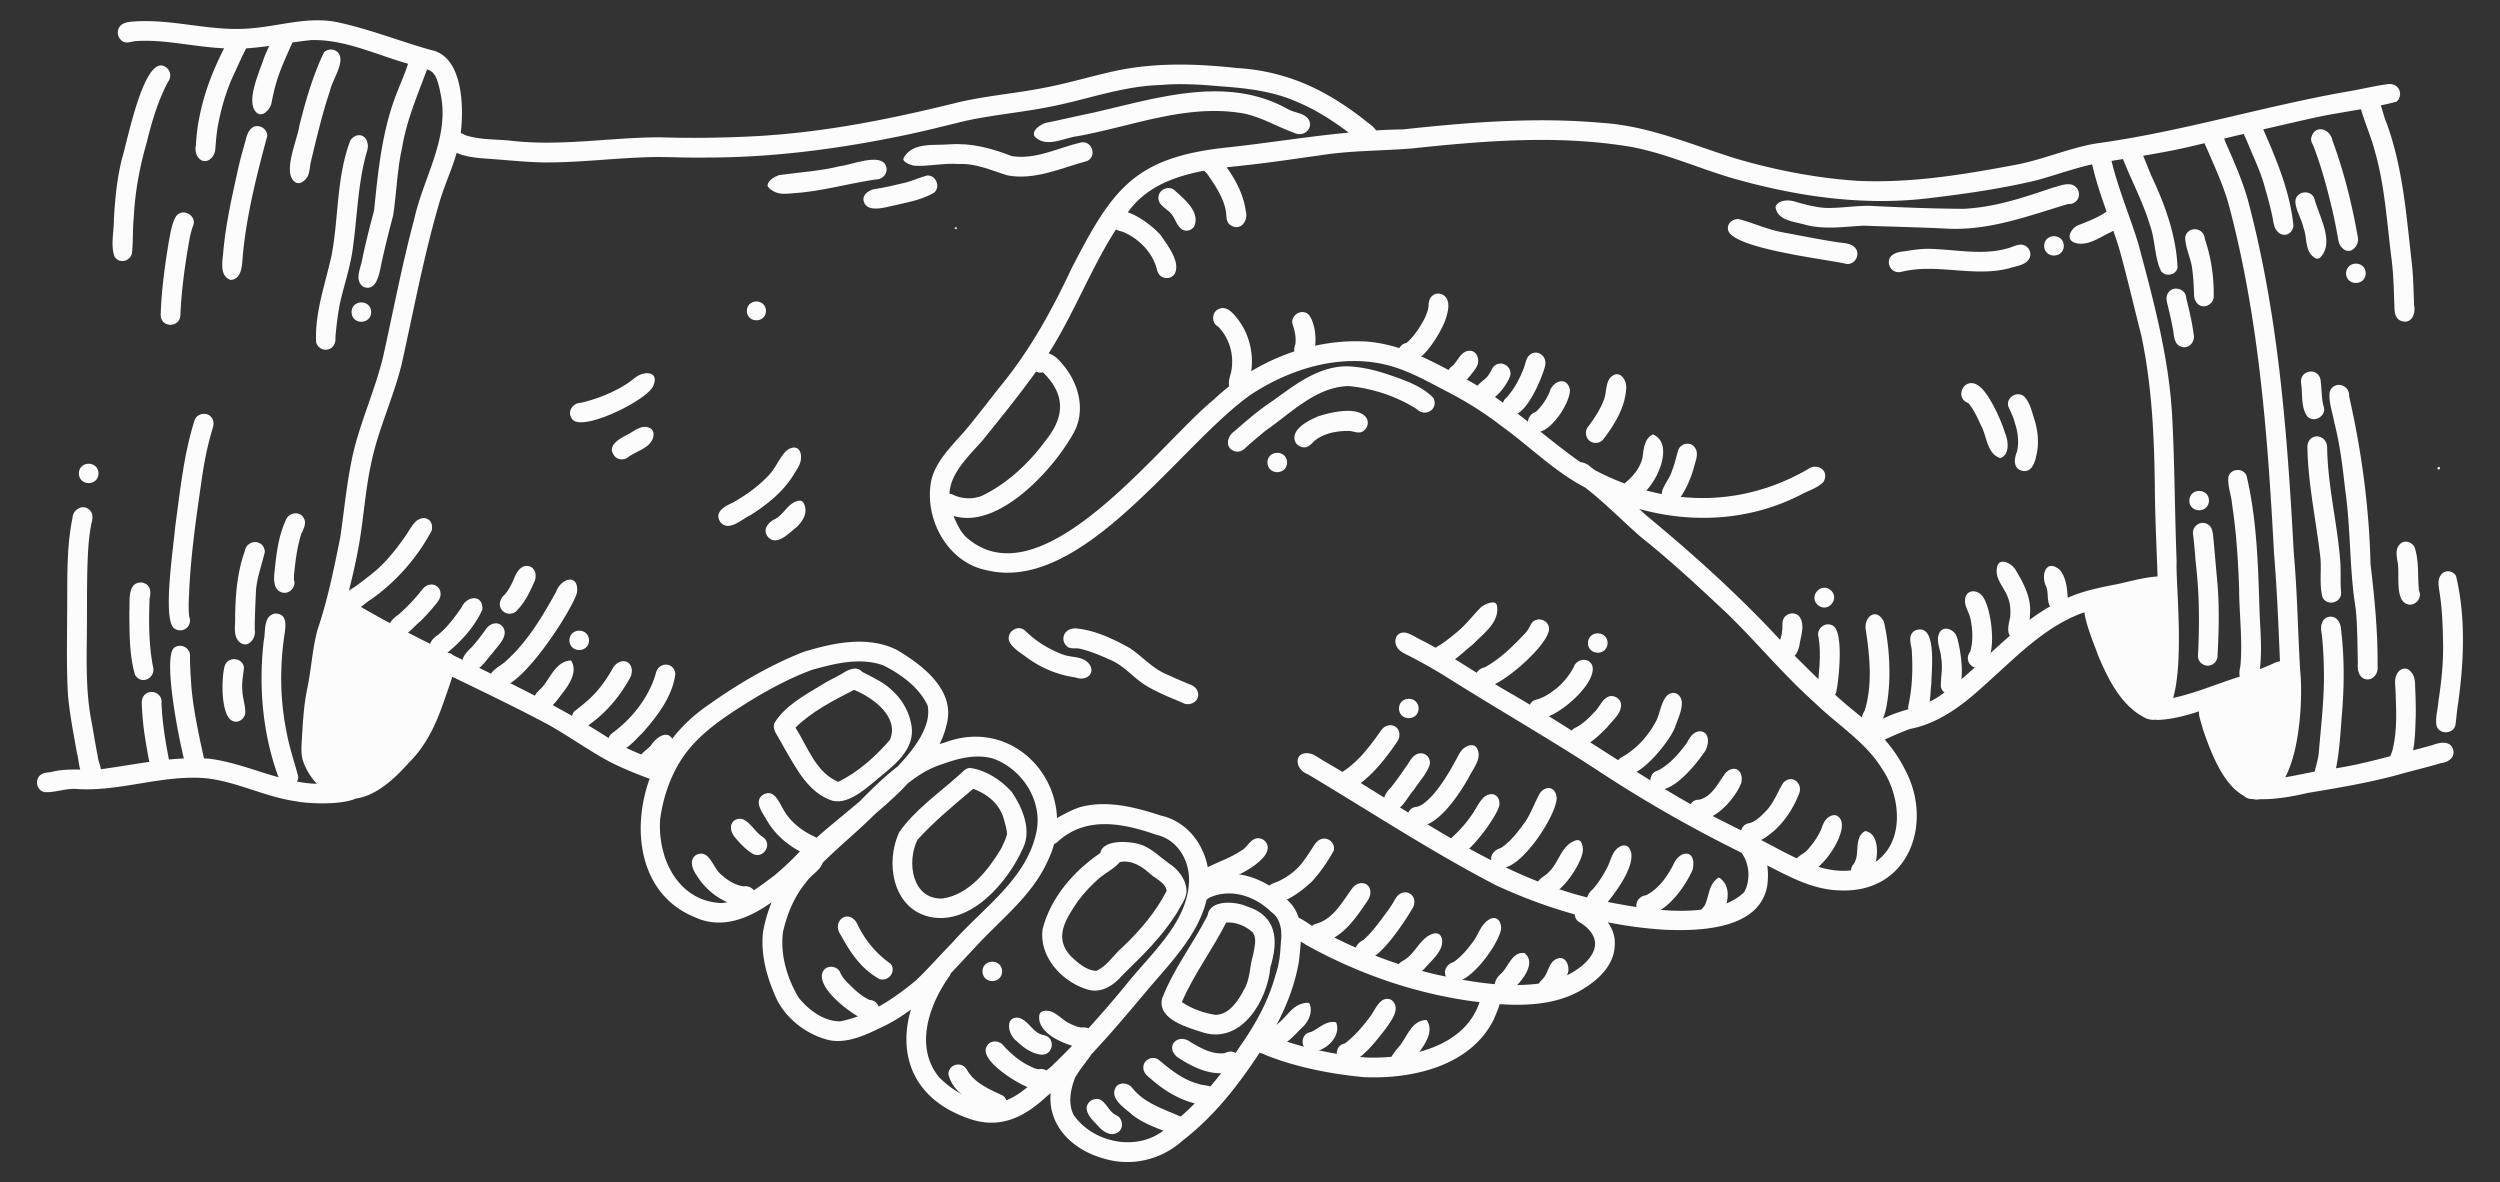 <svg xmlns="http://www.w3.org/2000/svg" width="1080" height="510.778" data-name="Layer 1"><rect width="100%" height="100%" fill="#333333" stroke="none"/><path fill="#fcfcfc" d="M437.014 342.044c4.612 6.644 8.757 16.394 4.975 24.224-6.451 14.676-22.724 33.852-40.545 29.764-15.862-3.693-19.152-23.627-12.918-36.618 6.637-9.507 16.934-16.644 25.546-24.385 1.581-1.161 2.726-3.088 4.83-3.306 6.903.879 13.507 5.169 18.111 10.322zM435.07 360.3c-.169-2.137-.79-4.242-1.371-6.298-1.71-6.532-7.072-11.015-13.257-13.233-8.362 7.032-16.781 13.966-24.087 21.99-4.733 9.451-2.451 25.812 10.717 25.409 11.547-1.605 19.789-12.225 25.449-21.611.943-2.032 2.04-4.072 2.548-6.257zm38.524 59.107c4.641-1.987 7.545-7.025 11.388-10.257 7.459-7.089 14.317-15.119 19.031-24.318-.653-3.558-4.375-4.967-6.864-7.091-3.671-3.347-8.128-6.367-13.348-5.332-2.39 2.771-5.796 4.45-8.633 6.717-3.684 3.21-6.677 6.381-9.514 10.16-5.295 7.829-10.68 15.871-2.872 24.008 2.823 2.561 6.505 5.993 10.812 6.112zm-4.78 7.741c-10.49-3.521-20.006-14.143-18.426-25.74 3.438-13.581 13.509-25.181 24.964-32.904 1.099-6.525 15.033-5.199 19.404-2.835 3.722 1.787 6.899 4.972 10.169 7.267 4.146 2.667 7.614 7.034 7.66 12.175-.251 3.622-2.842 6.557-4.443 9.692-6.227 9.907-14.658 18.078-22.966 26.215-4.154 4.817-9.829 8.672-16.361 6.129zm56.291 11.285c5.982-.078 9.96-6.338 12.297-10.905 2.774-4.548 2.356-10.084 3.957-15.037.478-3.119 1.833-6.952-.229-9.735-2.963-2.727-7.381-4.584-11.44-4.205-5.893 11.714-13.935 22.25-19.131 34.35 4.263 2.909 9.456 4.744 14.546 5.532zm-5.089 7.698c-6.541-2.146-19.986-5.553-18.038-14.628 4.871-12.824 13.575-23.967 19.719-36.068.921-6.926 11.949-6.043 16.695-3.972 13.28 4.117 14.013 14.646 10.401 26.353-1.167 14.116-12.29 33.106-28.776 28.315zM393.348 311.482c2.838 10.096-4.467 16.966-11.58 22.828-5.709 4.443-14.458 13.612-22.184 11.588-10.144-3.282-15.208-13.281-20.289-21.877-.952-1.701-1.863-3.443-2.847-5.137-1.145-1.895-2.718-4.064-1.992-6.362 4.371-7.451 13.273-12.289 20.143-16.442 3.451-2.25 7.322-3.814 10.749-6.015 1.266-.734 2.693-1.194 4.161-1.274 1.185.056 2.29.637 3.04 1.524 2.024.96 4 2 5.943 3.105 7.096 3.572 13.047 10.225 14.854 18.063zm-8.927 8.193c4.282-9.999-7.386-18.337-15.474-21.659-8.886 4.588-18.176 9.257-25.304 16.321 5.419 8.531 8.717 19.224 18.442 23.433 8.548-4.129 16.136-10.975 22.337-18.095z"/><path fill="#fcfcfc" d="M1059.757 323.811c.968 3.314-2.113 5.556-5.08 5.814-5.604 1.669-11.297 3.024-16.934 4.572-13.402 3.814-27.111 6.056-40.827 8.362-6.741 1.54-13.579 2.822-20.498 2.685a12.55 12.55 0 0 1-1.581.178 13.464 13.464 0 0 1-1.637-.226c-1.693.065-2.992-.524-3.863-1.411 0 0-.008 0-.008-.008-9.354-5.016-14.692-20.079-17.668-28.715-.564-2.492-1.774-5.153-1.742-7.741-5.741 1.887-11.555 3.411-17.595 3.685a4.932 4.932 0 0 1-1.121-.105c-1.153.162-2.435.024-3.855-.46-10.886-5.072-16.676-17.095-21.119-27.659-.984-3.104-4.806-11.708-5.79-18.264-17.273 5.991-30.038 19.95-43.488 31.796-9.201 8.41-19.369 16.176-31.868 18.603-3.701 1.355-7.314 2.943-10.894 4.58 3.306 3.774 6.217 7.878 8.483 12.418 13.007 23.506 1.911 54.132-27.869 52.729-11.314-.202-21.45-5.709-31.344-10.789.419 2.911.387 5.911-.008 8.741-3.274 18.966-29.094 19.716-44.375 19.047-8.233-.5-16.402-1.597-24.466-3.201 2.008 2.887 3.226 6.217 2.959 9.927-.242 8.161-6.411 14.329-12.95 18.401-10.733 7.016-24.143 7.854-36.602 7.032-.056 0-.105-.008-.161-.016-.597 2.282-1.806 4.669-2.459 6.435-9.967 20.337-35.223 26.014-56.076 25.111-14.2-1.298-29.256-4.266-42.408-9.483-.823-.46-1.79-.758-2.774-1.056-9.281 14.144-19.74 27.554-33.239 37.932-9.056 8.225-21.909 11.354-33.666 7.878-14.192-3.798-24.643-14.515-23.337-28.385-.589.5-1.185.992-1.782 1.484-9.886 9.193-20.643 14.37-34.086 9.346-23.748-8.435-30.223-27.522-24.514-46.94-3.822 2.847-7.862 5.387-12.225 7.483-7.104 3.371-14.902 7.298-22.974 5.79-9.273-2.169-17.886-8.572-22.417-16.974-4.354-9.16-7.451-19.676-6.258-29.885a62.739 62.739 0 0 1 3.693-12.725c-10.112 7.136-21.716 11.854-33.368 6.346-23.611-9.677-27.401-37.561-19.313-59.721-5.645-2.032-11.225-4.355-16.628-6.991-9.531-5.016-18.232-11.475-27.675-16.652-13.426-7.161-27.215-13.741-40.956-20.417-1.266 3.935-2.58 7.701-4.016 11.692-3.193 9.257-7.523 18.321-14.595 25.264-6.056 6.79-13.894 14.362-23.135 15.676-6.814 3.048-21.958 2.04-25.619 1.169-13.7-1.847-26.094-8.773-39.795-10.032-18.748-1.314-36.464 5.903-55.035 4.725-4.709-.435-9.338 1.645-13.967 1.331-3.943-.831-4.435-6.58-.637-8.023 1.04-.444 2.322-.468 3.435-.653 6.572-1.694 13.249-.823 19.918-.992 16.12-2.056 32.223-5.983 48.584-4.742 15.321 1.959 29.344 9.806 44.883 10.773.484.008.968.016 1.451.016-2.653-2.798-4.693-6.217-5.935-9.757-.839-2.556-.758-5.459-.613-8.104.468-7.798.83-15.628 2.427-23.296 1.766-8.402 2.169-17.079 4.435-25.385 4.451-13.168 7.072-26.296 9.806-39.827 1.895-12.838 2.984-25.804 6.072-38.448 3.459-13.378 9.136-26.038 12.402-39.408 4.419-19.869 8.177-39.859 13.458-59.511 3.919-18.2 15.579-35.344 11.37-54.56-2.314-11.547-3.927-9.548-14.216-12.789-13.676-3.903-27.248-10.564-41.625-10.16-12.781 1.282-25.442 4.621-38.416 3.508-12.176-.597-24.724-3.822-36.86-3.105-2.379.024-4.991 1.677-6.943-.5-1.855-1.742-1.798-5.072.331-6.572 1.701-1.242 4.113-1.282 6.137-1.411 16.748-1.016 33.223 4.629 49.987 2.967 12.491-1.024 25.006-5.29 37.545-2.508 13.596 2.951 26.772 8.217 40.045 11.934 13.499 2.645 14.241 24.151 12.757 35.811.653.258 1.29.581 1.903.935 6.499 2.121 13.467 1.701 20.192 2.459 21.377 2.435 42.722-1.524 64.107-1.516 13.072.419 25.957.242 38.989-.379 30.618-1.443 59.995-7.37 89.549-14.692 12.249-2.887 24.837-3.863 37.166-6.298 10.797-2.024 21.305-5.306 32.054-7.564 16.958-3.427 34.368-2.863 51.479-.984 12.846.718 25.433 4.29 36.763 10.378 7.032 3.75 13.668 8.338 19.853 13.346 1.193.831 2.524 1.943 3.387 3.201a265.14 265.14 0 0 1 11.636-.435c28.473-3.072 57.269-5.395 85.872-2.814 20.079 1.234 38.739 9.419 57.672 15.345 17.079 5.04 34.747 8.459 52.528 9.685 23.571 1.105 46.173-2.701 69.058-7.007 11.426-2.25 22.208-6.935 33.666-9.04 37.053-4.983 72.84-16.176 109.611-22.587 5.677-.952 11.257-2.363 16.958-3.121 1.661-.226 3.411.218 4.467 1.605 1.403 1.839 1.153 4.508-.693 5.983-11.676 3.097-24.175 4.435-36.118 7.048a4460.297 4460.297 0 0 0-38.303 8.854c.137.371.266.742.387 1.105 3.605 8.209 7.314 16.523 9.781 25.095 13.321 49.826 17.144 101.411 19.91 152.712 1.564 17.345 1.734 33.626 2.758 50.729 1.048 9.782.476 33.046-6.411 46.286 5.895-.968 11.733-2.443 17.652-3.29 11.378-1.339 22.45-4.443 33.521-7.322 4.371-1.153 8.773-2.201 13.096-3.516 2.911-1.073 7.128-1.589 8.233 2.161zm-74.816-38.117c-.637-15.563-1.282-31.094-2.556-46.585-2.718-50.81-6.516-102.185-19.772-151.463-2.403-8.161-5.983-15.934-9.362-23.716a17.968 17.968 0 0 1-.895-2.072c-2.137.5-4.266 1.008-6.395 1.516-11.168 2.613-22.49 4.266-33.779 6.137 2.935 12.225 7.943 23.869 11.612 35.884 6.516 24.385 13.16 48.915 14.571 74.235 1.121 20.982 1.121 42.004 1.943 62.986-.468 8.346 3.33 42.158-1.508 58.89 9.491-2.048 18.563-5.927 27.748-8.886 4.709-1.71 9.427-3.322 14.007-5.314 1.355-.564 2.879-1.435 4.387-1.613zm-52.866-36.674c-.435-12.152-1.008-24.312-1.169-36.473-.21-22.7-1.137-45.512-5.895-67.776-3.129-12.225-5.967-24.522-9.314-36.69-3.734-12.426-9.04-24.393-11.886-37.077-8.032 1.782-15.781 4.629-23.716 6.806-15.015 3.629-30.36 5.838-45.681 7.669-27.981 3.613-56.302-.29-83.348-7.749-15.563-4.225-30.32-11.233-46.214-14.241-31.465-5.33-63.373-2.693-94.855.637-13.023 1.072-26.119.879-39.077 2.879-11.652 1.653-23.296 3.395-35.005 4.629-16.91 1.734-36.319 4.411-47.512 18.498-14.757 19.014-22.498 42.303-35.368 62.486.25.089.492.194.726.315 1.951.806 3.516 2.363 4.854 3.959 7.532 8.402 10.894 21.038 4.621 31.118-8.386 14.805-30.384 38.835-49.02 35.408a28.862 28.862 0 0 1-2.29-.492c.79 2.024 1.871 4.193 3.266 6.524a33.848 33.848 0 0 0 1.79 2.234c32.481 29.868 83.831-39.932 107.41-59.1 17.402-16.474 41.843-26.449 65.914-25.03 14.063 1.048 26.723 7.475 38.876 14.144 19.531 9.394 35.086 24.748 52.512 37.247.403.25.806.492 1.21.734 1.524.137 3.137.935 4.354 2.153.573.411 1.137.83 1.701 1.258 29.328 15.426 62.035 16.821 91.815-.25 4.04-3.226 9.894.435 6.943 5.354-2.516 2.693-6.556 3.725-9.733 5.516-21.917 11.233-46.722 12.579-69.865 6.153a259.693 259.693 0 0 0 3.508 3.161c22.321 18.45 43.77 37.981 63.027 59.624 8.33 8.273 16.466 16.45 25.498 23.869 2.637 2.072 5.225 4.234 7.701 6.524 1.919-1.048 4.209-1.83 5.806-2.621 7.878-4.185 17.2-4.709 24.53-9.975 19.143-13.273 33.473-33.352 55.374-42.351 7.112-3.121 14.757-4.492 22.321-6 5.322-1.25 10.725-2.677 16.192-3.072zM809.231 372.96c13.942-8.402 11.991-28.812 3.943-40.634-7.032-11.725-19.692-19.377-29.094-28.651-13.523-12.031-25.111-26.183-38.061-38.738-11.991-11.233-23.99-22.466-36.868-32.707-8.136-7.032-15.862-15.071-24.393-21.643-13.362-6.927-24.054-17.918-36.263-26.635-7.919-6.177-16.515-11.362-25.482-15.878-8.911-4.758-17.829-9.564-27.885-11.249-19.039-3.306-39.101 3.266-54.89 13.741-30.731 21.708-72.647 86.049-114.143 75.735-16.313-3.282-26.272-21.022-24.095-36.908 1.177-9.33 9.12-16.668 14.789-23.216 5.169-6.161 10.064-12.555 15.015-18.886 12.862-15.491 22.538-33.07 31.054-51.221 17.684-34.312 26.941-48.165 67.575-52.399 17.45-1.903 34.771-4.725 52.213-6.395-7.104-5.29-14.265-9.902-22.337-13.265-10.757-4.79-22.474-5.999-34.094-6.806-8.37-.758-16.628-1.202-24.957-.476-16.241.452-31.554 6.225-47.351 9.33-12.273 2.484-24.804 3.508-37.037 6.209-8.37 2.024-16.7 4.177-25.135 5.943-28.36 5.959-57.132 9.83-86.154 9.846-7.032.137-14.047-.153-20.522-.234-16.652.048-33.223 2.451-49.883 2.347-6.862-.089-13.717-.79-20.547-1.306-5.806-.508-11.934-.484-17.353-2.83-2.048 7.136-5.282 14.039-7.33 21.022-6.862 23.24-11.233 47.068-16.531 70.695-3.58 14.345-10.112 27.941-13.056 42.383-2.475 11.217-3.177 22.676-5.072 33.981-1.395 8.209-3.298 16.297-5.395 24.337.314.194.629.435.936.718 13.862 8.394 28.296 15.716 42.827 22.845.774.137 1.5.492 2.089 1.024 23.877 11.685 47.955 22.966 70.147 37.763 5.863 3.056 11.983 5.637 18.216 7.83 1.605-3.008 3.435-5.83 5.483-8.386 4.58-6.354 10.418-11.612 16.853-16.023 12.66-8.951 26.344-16.974 40.674-22.595 12.805-3.935 27.635-7.136 40.214-.919 11.402 6.669 25.949 17.845 21.458 32.804-.621 2.822-1.637 5.443-2.919 7.919a39.534 39.534 0 0 1 2.169-.613c25.32-9.661 47.697 9.467 48.593 32.594 3.072-1.758 6.209-3.443 9.556-4.604 11.701-3.371 24.046-.161 35.287 3.508 12.394 2.798 20.079 14.257 20.78 26.433.847-.258 1.71-.46 2.588-.613 12.209-2.758 24.062 2.895 32.336 11.725 1.871 1.951 3.064 4.169 3.798 6.548 2.855 1.322 5.782 3.846 8.096 4.742 16.168 8.919 33.981 15.878 51.826 19.942 15.144 3.258 30.457 5.887 45.802 3.556 11.999-1.556 32.618-14.821 16.345-25.852-1.903-.839-2.709-2.298-2.742-3.774-11.66-3.234-23.038-7.491-34.005-12.563-27.965-14.491-54.31-31.876-81.34-47.988-6.556-2.548-5.749-11.249 2.153-8.604 1.806.952 3.5 2.113 5.266 3.145 37.763 21.805 73.84 49.818 117.046 59.592 17.547 3.572 50.044 10.281 64.067-3.193 2.806-5.153 2.379-12.338-1.21-17.047-20.861-10.281-41.093-21.78-60.575-34.537-21.893-14.426-44.69-27.352-66.841-41.367a220.66 220.66 0 0 0-16.781-9.451c-1.718-.871-3.548-1.701-4.564-3.443-1.839-3.145-.032-7.056 4.008-6.193 2.58.718 4.798 2.443 7.257 3.516 13.37 6.959 25.603 15.797 38.739 23.151 26.603 15.466 51.77 33.304 78.606 48.367 7.403 4.008 14.894 7.814 22.474 11.483.621.056 1.266.274 1.895.693.008-.008.008-.016.016-.024.202.161.395.331.589.508 16.152 7.628 34.199 21.401 52.124 11.894zm-218.747 83.896c18.361.556 42.23-4.508 48.681-23.917-26.353-3.185-51.923-11.918-75.074-24.828-.589-.444-1.339-.879-2.161-1.314-.145 2.887-.508 5.781-.782 8.507-2 11.588-6.451 22.2-12.386 32.207 13.378 4.983 27.457 8.265 41.722 9.346zm-37.15-49.89c.629-4.604-.032-10.16-4.08-12.934-7.04-6.919-17.571-10.507-26.909-6.185-.347.25-.702.508-1.064.758-3.758 15.853-16.676 28.368-26.852 40.585-7.411 8.814-14.854 17.676-22.764 26.062-2.355 3.492-5.201 6.661-7.249 10.354-1.927 5.008-3.088 10.975-.653 15.991 8.193 11.797 26.207 15.805 38.118 7.346 13.329-9.717 24.248-22.151 33.158-35.981 7.08-9.951 12.934-20.385 16.079-32.094 1.581-4.451 2-9.217 2.218-13.902zM486.3 425.617c10.894-13.797 27.917-27.917 27.352-46.706-.444-8.451-5.612-16.394-14.176-18.305-14.579-5.08-30.481-8.233-42.859 3.29a3.652 3.652 0 0 1-1.242.693 39.796 39.796 0 0 1-2.863 7.524c-6.669 14.878-20.224 25.103-31.03 36.884-3.572 3.798-7.12 7.685-10.757 11.475-.097.33-.234.669-.419 1.016-8.927 12.402-15.483 30.885-4.475 44.029 6.951 6.87 17.24 12.555 27.256 10.378 8.161-2.476 14.087-9.604 20.643-14.773a317.923 317.923 0 0 0 11.757-11.814c.161-.234.314-.468.468-.701.25-.25.516-.46.79-.629 6.79-7.241 13.281-14.757 19.555-22.361zm-34.441-235.512c8.298-10.314 8.33-19.861-1.322-29.28a3.986 3.986 0 0 1-2.935-.306c-7.459 10.362-15.499 20.297-23.53 30.207-7.669 8.306-13.483 14.547-13.926 22.603a4.059 4.059 0 0 1 1.516.371c3.806 1.895 8.532 2.072 12.475.508 11.104-5.314 20.587-14.321 27.723-24.103zm-3.991 168.599c2.339-13.257-6.451-26.53-18.805-30.981-7.306-2.113-14.894-.17-21.837 2.33-5.725 1.774-10.66 4.854-15.208 8.515-4.338 4.766-9.249 8.975-14.112 13.2-7.29 7.306-15.249 13.716-22.53 20.966-1.032 3.306-5.016 5.241-6.959 8.169-5.177 6.136-8.37 13.829-10.144 21.603-1.331 9.765 1.75 20.135 6.749 28.489 4.29 5.306 10.886 10.314 17.982 10.217 12.265-2.379 23.095-9.798 32.586-17.579 5.58-5.29 10.612-11.136 16.007-16.611 13.217-15.071 32.32-27.441 36.271-48.318zm-60.229-27.458c8.661-9.064 14.716-18.305 13.112-26.417-3.653-7.886-11.555-13.588-19.176-17.394-10.031-3.564-20.692-.839-30.554 1.863-9.886 3.629-18.95 8.548-27.764 13.967-10.91 6.862-22.014 14.063-29.086 25.135-4.879 7.685-7.741 16.483-8.983 25.385-1.234 17.015 7.733 35.682 26.635 36.343 8.701-.951 16.111-6.999 22.933-12.095 3.717-3.161 7.29-6.484 10.636-10.048a4.454 4.454 0 0 1 2.653-1.484c4.814-5.258 13.942-12.362 23.28-20.256.008-.008.016-.008.016-.016.169-.169.339-.33.5-.5 5.016-5.064 10.16-10.152 15.797-14.483z"/><path fill="#fcfcfc" d="M235.471 308.849c.24-.003.48-.007.72-.014.009.134.021.267.036.401a3.32 3.32 0 0 1-.756-.387zm315.456 143.082c-2.072-.395-3.669-2.089-3.645-4.258-.035-3.091 3.171-3.97 5.065-5.732 3.301-2.557 5.416-6.637 9.466-8.129 1.13-.385 2.445-.778 3.621-.54.339.202.524.96.613 1.298.879 3.301-1.058 7.057-3.354 9.177-3.302 3.066-6.936 8.104-11.765 8.184zm15.496 2.428c-4.876-.677-4.953-7.945-.008-8.547 3.421-1.554 6.525-5.11 10.789-4.169 2.461 6.174-4.825 12.843-10.781 12.717zm14.715 4.914c-4.74-.657-4.886-7.64-.202-8.485 4.392-3.285 7.855-7.454 11.099-11.793 2.159-2.91 4.361-9.231 9.053-7.034 4.41 3.608-.194 9.082-2.532 12.532-3.867 4.808-10.889 14.703-17.418 14.78zm21.605 3.76c-5.809-3.14-.196-8.471 2.328-11.789 2.999-3.984 4.949-10.185 10.743-10.58.105-.008.524-.032.589.048 3.562 5.623-1.933 11.626-4.935 16.209-2.403 2.566-4.393 7.93-8.725 6.112zm-33.65-55.677.005-.016c-5.535-1.105-3.955-7.88-.287-8.329 7.436-2.252 11.213-9.671 15.531-15.507 2.878-3.476 8.221-2.29 7.604 2.733-.218 1.711-1.271 3.052-2.209 4.444-5.068 7.365-11.231 15.981-20.643 16.675zm18.914 7.237c-4.026-2.216-2.921-6.635.829-8.408 4.381-3.835 7.662-8.733 11.142-13.36a61.554 61.554 0 0 0 2.923-4.729c3.123-5.127 9.945-2.046 7.637 3.718-2.981 5.196-15.956 25.784-22.531 22.78zm17.567 7.978c-1.847-.992-2.492-3.484-1.685-5.33.647-1.737 2.489-2.102 3.733-3.218 4.01-2.96 6.006-8.353 10.645-10.37 4.026-1.713 5.42 1.689 4.468 5.12-1.285 3.794-4.703 6.55-7.233 9.539-2.558 2.422-6.124 6.392-9.927 4.257zm20.687 1.058c-3.524-2.379-2.136-6.995 1.691-8.009 3.265-2.29 5.891-5.372 8.23-8.579 2.498-3.111 3.429-7.573 6.964-9.716 3.261-2.052 5.417.485 5.339 3.806-.583 6.308-14.988 26.505-22.224 22.498zm21.936 5.815c-3.893-1.889-2.734-6.197.008-8.596 3.425-2.895 4.902-9.871 10.362-9.128 4.707 3.729.266 10.078-2.782 13.435-2.043 2.165-4.077 5.9-7.588 4.29zm18.709 1.26c-1.943-.79-2.959-3.064-2.395-5.048.439-1.617 1.976-2.481 2.822-3.855 1.739-2.645 2.083-6.592 5.54-7.701 3.546-1.319 5.352 3.368 4.476 6.177-1.544 4.181-4.803 12.299-10.443 10.426zm-88.115-89.894c-2.58-2.056-1.753-6.136 1.194-7.392 3.041-1.954 5.718-4.37 8.199-6.99 2.705-3.042 5.24-6.324 7.547-9.622.873-1.244 1.689-2.592 3.202-3.138 2.841-1.269 5.768.739 5.597 3.862.048 1.589-.927 2.871-1.46 3.629-5.32 7.705-11.36 15.21-19.522 20.047.238-.148.466-.283.667-.472-1.597 1.259-3.806 1.382-5.425.078zm25.568-34.789c.204-5.56 8.416-5.472 8.483.096-.204 5.56-8.416 5.472-8.483-.096zm-4.634 43.412c-3.803-2.385-1.427-6.77 1.072-9.144 2.911-3.636 4.937-6.611 7.362-10.152 1.016-1.5 1.895-3.338 3.596-4.161 3.166-1.721 6.583.884 5.871 4.403-1.326 4.035-4.569 7.259-6.814 10.838-2.951 2.979-5.986 11.124-11.087 8.217zm9.851 6.667c-2.697-2.059-1.679-6.71 1.637-7.427 2.966-.248 5.173-2.648 7.209-4.626 4.298-4.724 7.529-10.243 10.58-15.816 1.168-2.095 2.094-4.473 4.338-5.637 1.435-.814 3.532-1.137 4.564.444 2.679 4.422-1.516 8.855-3.355 12.757-3.894 6.968-15.547 25.278-24.973 20.304zm17.071 14.236c-2.994-1.28-3.454-5.708-.646-7.429 3.497-3.095 6.854-6.557 9.451-10.401 2.026-2.632 3.273-5.912 5.701-8.192 3.427-2.677 7.004-.793 6.565 3.548-.704 4.603-15.928 25.877-21.071 22.474zm18.356 3.094c-2.153-3.179.137-6.172 3.341-7.08 3.935-2.576 6.889-6.313 9.629-10.076 3.286-4.177 4.781-9.34 7.407-13.834 2.767-3.356 6.617-2.378 7.072 2.04.626 7.486-19.248 37.8-27.449 28.949zm21.436 13.536c-2.185-.871-3.129-3.564-2.209-5.661.962-2.11 3.448-2.905 4.91-4.621 3.812-3.628 4.928-9.416 9.226-12.499 2.878-1.689 4.797-2.149 5.347 1.823 1.378 5.434-11.186 23.682-17.273 20.958zm21.521 5.716c-3.947-1.995-2.737-6.176.129-8.532 2.339-2.669 4.26-5.664 5.904-8.795 1.923-3.198 2.235-7.687 5.788-9.591 1.358-.831 3.171-.727 4.073.702 4.178 6.048-6.65 20.38-10.903 24.99l.074-.083c.033-.05.067-.099.101-.147-1.214 1.615-3.326 2.277-5.166 1.456zm21.453 2.356c-4.269-2.106-2.759-7.784 1.71-8.295 5.25-2.665 8.795-7.639 11.521-12.71 2.886-7.31 10.511-7.227 8.582 1.637-3.033 7.287-12.853 21.21-21.813 19.369zm27.589 3.966c-2.113-.943-3.129-3.459-2.193-5.596.409-1.03 1.333-1.554 1.768-2.534 1.745-3.842 1.626-8.726 5.376-11.416.556-.625 1.05-.12 1.532.282 4.208 3.556 3.122 9.743 1.064 14.184-1.297 2.888-4.041 6.742-7.548 5.08zM618.44 284.439c-.766-2.768 1.513-4.801 3.795-5.866 2.419-1.641 4.705-3.457 6.959-5.328 4.043-3.229 7.061-7.44 10.72-11.022 1.615-1.222 6.584-3.646 6.839-.185.926 7.042-6.201 11.85-10.507 16.41-4.068 2.879-14.486 14.658-17.805 5.991zm22.563 12.534c-5.141-1.152-4.735-7.587.344-8.662 6.708-3.623 12.239-9.137 17.429-14.648 1.337-1.283 1.981-2.95 2.91-4.478 2.221-2.917 7.07-1.582 7.476 2.073.916 6.641-21.603 26.311-28.159 25.715zm22.577 13.492c-3.866-.954-4.168-6.697-.428-8.072 3.594-.845 6.68-2.945 9.518-5.243 2.809-2.328 5.591-5.847 7.174-8.957 1.117-3.404 5.982-4.415 7.846-1.081 3.373 7.656-16.52 24.839-24.111 23.353zm22.417-32.715c.196-5.565 8.409-5.483 8.483.08-.196 5.565-8.409 5.483-8.483-.08zm-6.948 43.682c-2.274-2.223-1.068-6.103 1.758-7.169 2.984-1.6 5.489-3.882 7.725-6.402 2.444-2.121 3.454-5.918 6.629-7.024 2.097-.645 4.661.887 5.081 3.048.562 4.261-3.695 7.284-6.016 10.378-3.189 3.097-10.717 11.352-15.176 7.168zm20.577 12.321c-1.532-1.726-1.653-4.33.065-6.008a4.16 4.16 0 0 1 1.415-.901l.012-.018c5.826-3.374 10.623-8.627 13.876-14.499 2.118-3.59 2.237-8.122 4.808-11.41 2.629-2.995 6.384-1.445 6.742 2.379.173 3.643-1.649 7.062-2.79 10.451-1.689 5.778-17.811 26.184-24.127 20.006zm15.414 6.976c-3.331-1.779-2.437-7.169 1.225-7.822l-.097.021-.153.044c5.146-2.582 9.099-7.192 12.497-11.742 1.491-2.439 2.533-4.864 5.541-5.313 5.044-.104 4.32 6.61 1.968 9.387-3.486 5.097-14.171 18.293-20.982 15.426zm15.772 11.974c-2.711-2.519-.486-7.507 3.144-7.203 5.833-1.359 8.288-7.485 11.605-11.715 4.012-3.841 7.797-.488 6.685 4.379-2.48 6.815-13.565 19.777-21.433 14.539zm22.4 10.11c-2.476-2.323-.843-6.81 2.379-7.177 2.998-.729 5.24-3.176 7.338-5.295 3.442-3.566 4.915-8.171 7.426-12.147 3.41-3.803 8.425-.195 6.967 4.379-2.36 6.139-5.982 11.883-10.886 16.306-3.319 2.822-9.023 7.358-13.224 3.935zm22.316 12.181c-1.671-4.797 3.488-5.391 5.624-8.208 2.371-2.708 4.926-6.324 6.012-9.645.645-1.895 1.661-3.653 3.54-4.556 1.274-.621 2.661-.694 3.669.444 6.602 5.673-13.365 33.028-18.845 21.966zm25.319 4.104a4.25 4.25 0 0 1-1.21-3.016c.008-1.169.5-2.145 1.274-3a5.575 5.575 0 0 0-.693.887c3.935-4.144.069-12 5.54-14.942 9.727 1.309 4.113 27.215-4.911 20.07zM149.386 262.957c-4.197-4.029.512-7.42 3.991-9.516a158.154 158.154 0 0 0 8.508-6.558c4.864-4.065 8.972-9.272 12.573-14.333 1.877-2.466 3.19-5.465 5.473-7.558 3.735-2.796 7.622-.228 6.532 4.29-6.194 11.611-15.224 21.912-25.998 29.562-3.327 1.834-7.065 7.039-11.08 4.112zm19.805 10.945c-2.97-3.242.148-6.496 2.955-8.37a82.223 82.223 0 0 0 9.181-9.499c1.181-1.572 2.488-3.343 4.629-3.492 2.508-.274 4.419 1.71 4.379 4.169-.041 2.008-1.419 3.492-2.613 4.959-1.935 2.387-4.048 4.661-6.233 6.822-3.378 2.576-7.755 9.469-12.297 5.411zm17.502 8.413c-2.774-2.922-.15-6.42 2.615-8.114 4.014-3.306 7.196-7.626 10.088-11.825 2.279-5.112 9.387-5.707 8.989.933-3.277 7.411-9.21 13.861-15.498 18.954-1.719 1.672-4.474 1.841-6.194.052zm14.761 6.487c-3.828-3.544-.105-6.803 2.57-9.469 1.849-2.117 3.574-4.329 5.235-6.594 1.018-1.639 2.443-3.216 4.483-3.411 2.484-.401 4.438 1.895 4.283 4.282-.378 3.386-3.385 5.821-5.218 8.524-2.94 2.893-6.52 10.064-11.354 6.668zm10.774 6.055c-2.353-4.579 3.407-6.569 6.08-9.061 9.377-8.265 15.913-19.252 21.9-30.092 1.994-5.861 9.91-8.289 9.074.18-1.497 7.071-29.513 50.891-37.053 38.972zm19.448 10.567c-2.563-2.642-.456-5.973 1.901-7.841 4.165-4.2 6.273-11.981 13.122-12.254 2.831 4.468-.333 9.672-3.129 13.354-2.73 3.349-7.008 11.03-11.894 6.741zm-14.575-41.58c-2.074-2.105-1.155-5.223.909-6.954 1.733-1.956 2.886-4.31 3.946-6.674 1.056-2.955 3.388-6.858 7.096-5.443 2.322.992 2.766 3.903 2.008 6.04-1.98 4.504-4.057 9.073-7.523 12.652.025-.037.051-.074.04-.072.156-.197.282-.384.381-.604-1.221 2.615-4.912 3.149-6.856 1.055zm28.88 12.708c.243-5.55 8.455-5.418 8.483.161-.243 5.55-8.455 5.418-8.483-.161zm4.702 37.812c-3.44-.36-4.858-5.084-2.263-7.311 3.278-2.512 6.503-5.107 9.242-8.223 2.747-3.099 5.035-6.561 7.084-10.158 1.158-2.302 4.378-4.048 6.701-2.339 2.233 1.892 1.739 5.275.194 7.443-4.075 7.161-9.436 13.608-16.079 18.522-1.421 1.102-2.969 2.386-4.878 2.065zm13.241 8.748c-1.73-1.758-1.561-4.994.571-6.371l-.014-.015c8.618-6.282 16.034-15.725 18.885-26.014 1.157-4.872 7.871-4.806 8.371.395-1.167 9.772-7.864 18.304-14.185 25.53-3.386 3.008-8.774 10.675-13.628 6.475zm12.175 6.577c-.911-3.716 3.234-5.353 5.194-7.758 1.898-3.035 6.993-7.086 9.361-2.338 1.559 4.133-2.39 7.35-4.968 9.999-2.832 3.196-7.704 5.453-9.588.097zM412.273 98.663l.875-.772c.052.391.132.779.24 1.161a4.227 4.227 0 0 1-1.115-.389zm100.535-65.84a52.027 52.027 0 0 0-.04-.878c.699-3.36 5.356-4.419 7.461-1.761-1.513.796-2.961 1.752-4.372 2.68-1.028-.113-2.031-.182-3.049-.041zm20.68 162.159c-4.507-1.438-3.495-6.56-.113-8.749 5.22-4.634 10.543-9.169 16.374-13.021 9.493-6.835 19.437-14.765 31.702-14.968 6.593.114 13.078 1.736 19.281 3.886 6.466 2.256 13.661 4.748 18.474 9.758 2.415 4.888-3.524 8.6-7.257 4.774-8.907-5.565-19.025-8.886-29.343-9.884-14.153.34-24.892 11.706-35.861 19.246-2.906 2.462-5.911 4.826-8.677 7.451-1.265 1.263-2.866 1.942-4.58 1.508z"/><path fill="#fcfcfc" d="M562.852 193.199c-1.532-.25-2.814-1.121-3.411-2.589-1.828-5.349 6.356-9.253 10.371-10.878 5.279-1.669 17.454-4.626 20.728 1.226.742 1.74.23 3.841-1.287 5.032-2.067 1.772-4.287.224-6.538.182-5.234-.08-10.938.977-15.033 4.429-1.301 1.348-2.773 2.997-4.83 2.598zm-15.318 6.627c.097-5.564 8.309-5.613 8.483-.049-.097 5.564-8.309 5.613-8.483.049zm-36.733 103.743c-5.926-2.503-11.995-4.853-17.369-8.443-4.676-3.444-8.247-7.588-13.329-9.87-4.601-2.054-9.297-4.121-14.254-5.144-1.987-.111-4.214.378-5.567-1.581-.944-1.202-1.135-2.803-.602-4.176.725-1.974 2.836-2.869 4.819-2.905 8.323.661 16.37 4.514 23.595 8.532 5.492 3.694 9.952 8.958 16.129 11.436a253.653 253.653 0 0 0 9.538 4.16c1.679.542 3.352 1.697 3.725 3.532 1.007 3.818-3.56 6.303-6.685 4.46zM247.156 181.026c-2.375-3.133.245-6.981 3.889-7.033 6.962-1.645 13.726-4.348 19.769-8.194 1.859-1.189 3.428-2.779 5.396-3.78 3.729-1.741 8.187-.72 6.137 4.266-1.477 6.071-31.058 20.704-35.19 14.74zm18.527 16.234c-4.166-4.814 2.343-7.924 6.015-9.822 2.718-1.604 5.842-4.16 9.12-2.492 1.435.734 1.758 2.468 1.387 3.919-1.362 4.767-7.131 5.877-10.734 8.533-1.65 1.43-4.215 1.401-5.789-.138zm45.587 28.387c-2.95-4.279 1.615-6.846 5.048-8.379 5.94-3.332 11.515-7.284 16.11-12.314 2.742-3.035 4.219-6.968 6.976-9.942 3.558-3.129 7-1.735 6.612 3.193-.161 2.29-1.556 4.282-2.742 6.177-4.505 7.711-11.575 13.413-19.022 18.136-3.747 1.686-9.31 7.372-12.983 3.129zm20.787 6.628c-3.035-3.249-.276-6.564 2.709-8.016 3.962-2.016 5.628-7.112 10.233-7.91 1.851-.506 2.655 1.591 2.863 3.056.564 3.266-1.484 6.064-3.653 8.241-3.123 2.372-8.23 8.247-12.152 4.629zm132.561 60.381c-7.804-1.091-15.076-4.153-21.387-8.882-2.446-1.774-5.182-3.434-6.878-5.992-2.476-4.154 3.216-8.617 6.636-5.193l-5.927 6.096 5.927-6.096c4.552 4.464 10.155 7.889 16.074 10.134 3.37 1.299 7.339.744 10.295 2.936 4.885 4.099.667 9.052-4.74 6.996zm54.927 86.865c-.494-1.789.324-4.015 2.052-4.821 4.553-2.312 10.319-4.288 14.406-7.114 2.629-1.254 3.663-4.353 6.403-5.314a4.164 4.164 0 0 1 5.266 4.008c-.228 3.157-3.056 5.384-5.33 7.265-4.874 3.678-10.857 6.011-16.304 8.42-2.374 1.514-5.79.355-6.492-2.445zm28.044 8.318c-1.097-1.887-.524-4.104 1.056-5.492 1.382-.958 3.133-1.284 4.601-2.124 3.222-1.657 6.188-3.833 8.56-6.586 1.623-1.957 3.103-4.15 4.469-6.257 1.165-1.732 2.168-3.966 4.215-4.789 3.089-1.334 6.565 1.655 5.677 4.911-2.572 4.655-5.678 9.18-9.258 13.152-3.513 3.401-15.365 13.37-19.321 7.184zm-199.404-18.736c-7.106-3.209-13.386-8.342-17.191-15.225-1.881-3.152-5.575-8.062-1.057-10.716 4.75-2.328 6.601 3.606 8.581 6.701 2.643 4.68 6.794 8.164 11.508 10.659 1.759.92 3.824 1.547 4.611 3.582 1.617 3.754-3.219 7.425-6.452 5zm-22.708-.107c-2.806-1.535-5.066-3.932-7.161-6.322-1.164-1.295-2.302-2.691-2.467-4.499-.559-3.397 2.754-5.478 5.717-3.96 3.25 1.9 4.991 5.666 8.305 7.596 3.731 3.132.06 9.097-4.395 7.185zm-8.06 21.856c-6.758-1.849-12.568-6.546-16.292-12.426-1.819-2.585-3.681-6.621-.545-9.008 5.964-3.119 7.39 5.908 11.171 8.568 2.67 2.414 5.902 4.46 9.536 4.927 2.43-.449 4.892 1.238 5.146 3.738.423 4.955-5.485 5.487-9.015 4.201zm61.308 31.372c-7.126-4.279-11.601-11.138-15.426-18.168-4.375-5.893 3.029-11.779 6.846-5.29 3.318 7.119 8.294 13.188 14.683 17.652 2.82 3.932-2.323 8.845-6.104 5.806zm-7.307 17.277c-5.145-2.635-19.346-13.451-15.837-19.95 1.613-2.791 5.938-2.393 7.322.403 1.164 3.035 3.88 5.093 6.091 7.369 1.987 1.801 4.145 3.443 6.554 4.629 2.138.098 3.259 1.19 4.088 2.912 1.105 2.532-.879 5.685-3.613 5.846-1.616.097-3.17-.516-4.605-1.209zm93.771 12.771c-6.034-1.318-17.386-6.194-16.2-13.757.25-1.113 1.056-1.661 2.145-1.806 4.485-.633 7.154 3.663 10.824 5.375 1.68.752 3.366 1.631 5.226 1.794 1.424-.122 2.71 0 3.883.911 2.603 1.824 1.663 6.45-1.185 7.257-1.446.555-3.194.429-4.694.226z"/><path fill="#fcfcfc" d="M449.415 455.57c-4.101-.61-7.55-3.191-10.442-6.016-3.313-2.344-5.098-10.242.79-9.911 4.61.876 6.259 6.648 11.016 7.5 5.57.968 4.286 9.221-1.364 8.426zm-6.667 13.535c-4.517-1.911-20.125-11.532-16.369-17.265 1.542-2.73 5.531-2.402 7.225-.008 3.121 3.396 6.669 6.416 10.806 8.499 1.429.655 2.859 1.53 4.467 1.565 1.795-.357 3.85.438 4.701 2.144 2.564 7.071-6.438 7.51-10.83 5.065zm-15.9 10.686c-6.796-3.372-15.396-7.839-17.151-15.838.121-3.217 3.629-5.105 6.395-3.492 1.536.936 2.023 2.704 3.192 3.992 3.677 4.384 9.13 6.522 14.097 8.95 2.705 2.118 1.632 6.686-1.701 7.427-1.629.435-3.427-.395-4.831-1.04zm-2.411-60.09c.053-5.565 8.266-5.677 8.483-.113-.053 5.565-8.266 5.677-8.483.113zm102.416 43.952c-6.67-.15-12.904-3.458-18.353-7.055-5.445-4.757.619-10.543 5.951-6.322 4.42 2.57 9.441 5.468 14.732 4.646 1.353-.714 3.002-.957 4.404-.122 2.613 1.508 2.943 5.258.524 7.137-1.953 1.513-4.829 1.747-7.257 1.717zm-11.233 12.878c-6.979-1.857-13.112-5.774-18.498-10.499-1.539-1.247-3.248-2.676-3.193-4.846-.099-3.245 3.714-5.208 6.411-3.524 5.139 4.278 10.456 8.667 17.059 10.475 2.927 1.172 7.133.204 8.237 3.999 1.116 6.325-5.944 6.006-10.015 4.395zm-9.774 13.218c-5.729-2.355-11.769-4.227-16.701-8.152-3.246-2.98-10.097-6.965-7.023-12.064 1.613-2.226 5.362-1.662 6.822.241 5.473 6.969 13.668 9.218 21.251 12.683 4.592 2.877.334 9.91-4.349 7.292zm-31.054-2.854c-2.037-2.378-4.971-4.583-5.354-7.871-.169-3.153 3.588-5.346 6.274-3.758 2.666 1.923 3.709 5.37 6.798 6.645 2.758 1.492 3.048 5.983.073 7.483-2.861 1.48-5.718-.372-7.79-2.5zm58.984-317.015c-3.974-1.169-3-5.574-2.074-8.535 1.711-7.117-.271-15.073-5.491-20.273-2.827-1.46-2.887-5.977.017-7.439 3.875-2.053 6.933 2.213 9.007 4.919 5.369 7.409 6.952 17.297 4.419 26.07-.375 3.191-2.244 6.212-5.878 5.258zm28.311-14.476c-2.873-.811-3.567-4.083-2.513-6.578.45-2.936-.215-5.967-1.173-8.735.048.178.105.355.161.524v-.008l.023.031c-1.598-3.671 2.778-7.318 6.162-5.208 4.39 3.093 5.964 22.054-2.661 19.974zm-60.203-35.876c-1.21-.677-1.83-1.911-2.105-3.217-1.923-7.404-7.925-13.371-14.9-16.246-3.23-.533-6.612-2.963-5.05-6.607 3.664-7.34 18.768 4.326 21.829 8.484 2.798 4.109 8.758 11.744 5.596 16.676-1.382 1.621-3.571 1.924-5.37.911zm8.648-20.487c-2.808-2.049-2.88-5.939-6.067-8.088-1.673-1.459-4.234-3.035-4.02-5.564.023-3.714 4.945-5.626 7.354-2.815 4.101 3.653 10.723 9.115 8.104 15.192-1.154 1.875-3.552 2.438-5.371 1.275zm20.926-1.872c-1.947-1.361-1.508-3.822-1.851-5.857-1.072-6.133-4.849-11.478-8.22-16.398-4.981-3.86 1.638-10.911 5.829-6.211 5.233 6.513 9.891 14.204 10.99 22.644 1.078 4.294-2.483 8.768-6.749 5.822zm79.49 51.893c-1.122-.957-1.78-.926-1.602-.817.58.144 1.13.413 1.602.817zm-6.403 5.354c-1.488-2.391.225-5.828 2.963-6.222 1.835-1.438 3.254-3.308 4.652-5.161 2.175-3.293 4.42-6.779 4.973-10.761-.023-2.005.459-3.911 2.321-4.975 1.935-1.145 4.596-.129 5.588 1.806 1.25 2.443.435 5.588-.298 8.072-1.637 5.86-13.301 26.097-20.2 17.24zm24.58 12.102c-4.992-.487-5.424-6.068-1.498-8.566 2.318-2.271 3.543-6.418 7.336-6.416 2.897-.01 4.169 3.385 3.403 5.83-.55 1.76-1.962 3.165-3.008 4.661-1.702 1.884-3.459 4.439-6.233 4.492zm11.878 6.799c-2.314-.355-3.879-2.556-3.557-4.855.635-3.09 4.365-4.114 5.852-6.862.717-.9 1.001-2.016 1.696-2.927 2.941-3.705 8.715-.474 7.322 3.976-1.587 3.937-6.611 11.035-11.314 10.668zm10.113 5.544c-2.628-1.58-2.583-5.389-.222-7.191 3.334-3.662 5.625-8.128 7.422-12.713.433-1.268.738-2.585 1.226-3.828 2.512-5.333 9.284-2.355 7.895 3.129-1.318 5.215-9.264 24.666-16.321 20.603zm9.391 1.655c.738-1.399 1.704-2.181 3.065-2.637a26.314 26.314 0 0 0 5.829-8.475c1.306-4.968 7.729-7.075 8.822-.887-.077 5.68-7.772 17.464-13.737 18.152-2.908 0-5.454-3.362-3.98-6.154zm27.618 10.653c-3.106-.882-3.943-4.911-1.798-7.177 2.565-3.457 4.95-7.077 6.479-11.107 1.6-3.709.346-9.575 5.052-11.165 3.236-.552 4.998 3.598 4.645 6.29-.545 8.074-4.857 15.13-9.618 21.429-.981 1.557-3.019 2.249-4.759 1.73zm17.086 24.608c-4.217-.113-5.669-5.506-2.258-7.903 3.056-2.725 5.677-6.118 6.594-10.176.531-3.591.742-8.32 4.534-10.032 10.715 4.51-.44 26.683-8.87 28.11zm16.308 1.372c-2.222-.295-3.871-2.506-3.558-4.705.876-3.236 3.438-5.858 4.367-9.145 1.162-2.92 1.797-6.008 2.707-8.994 1.182-2.843 5.278-3.663 7.12-1 1.929 2.629.248 5.909-.403 8.709-1.307 4.614-3.227 9.073-5.927 13.047.257-.44.441-.917.53-1.42-.477 2.26-2.554 3.891-4.836 3.509zm84.449 97.419c-2.793-1.818-1.92-5.225-.415-7.587 3.418-11.128 2.218-23.332.504-34.579-1.148-5.81 4.502-10.393 7.79-3.79 1.826 7.952 2.496 15.959 2.362 24.095-.186 5.426-1.095 26.51-10.241 21.861zm22.334-4.989c-2.212-.141-4.271-2.233-3.927-4.532h-.024c1.842-8.089 2.058-16.48 1.487-24.724-.519-2.695-1.505-5.974 1.239-7.83 10.072-4.354 7.223 17.426 7.282 22.765-.749 4.437.287 14.367-6.056 14.321zm10.149-12.889c-.082-4.151.942-8.315.125-12.495-.217-3.836-2.4-7.071-.842-10.632 1.574-3.51 6.108-1.837 7.411 1.04 1.813 4.554 5.205 25.29-2.242 25.466-2.061.148-4.059-1.32-4.452-3.379zm11.659-12.084a4.264 4.264 0 0 1 1.027-3.04c1.311-4.619 1.105-9.701.075-14.364-.556-2.728-2.488-5.118-2.327-7.965.291-4.778 5.491-4.822 7.782-1.339 3.95 5.38 7.131 29.595-2.032 30.667-2.288.134-4.367-1.626-4.524-3.959zm20.712-8.39c-4.654-1.042-3.193-6.116-2.44-9.472.251-2.95.125-6.032-1.035-8.795-1.495-4.178-5.529-7.761-4.687-12.481.601-5.046 6.134-2.3 7.911.451 3.393 5.613 6.745 11.695 6.443 18.467-.314 4.202-.073 12.619-6.193 11.829zm-85.866 22.562c.772-7.754 1.92-15.733.646-23.587-1.035-3.409 2.665-6.682 5.911-5.056 5.188 1.981 2.878 23.717 1.774 28.635-.899 4.446-7.411 4.469-8.33.008zm.349-37.41c-4.103-3.721 1.269-9.997 5.58-6.387 4.103 3.72-1.269 9.997-5.58 6.387zm100.926 1.422c-2.322-2.537-1.073-6.374-2.263-9.413-2.412-4.553-.281-12.062 5.576-7.453 3.122 3.267 3.463 8.432 3.748 12.739 1.199 4.015-4.101 7.134-7.062 4.128zm-115.327 21.643c-5.35-2.097-1.236-7.841-1.041-11.768.414-2.118-.385-4.532 1.25-6.27 1.605-1.637 4.096-1.943 5.895-.395 2.993 3.294 1.034 8.398.435 12.297-.527 3.25-2.574 7.513-6.539 6.137zM840.758 98.76c-11.764-.597-24.044-.826-35.674-1.275-8.4.448-16.897 1.812-25.168-.386-4.644-1.369-12.266-1.774-12.902-7.806 1.335-3.042 5.721-3.082 8.475-2.177 4.076 1.209 8.22 2.258 12.461 2.668 6.549.297 13.06-.917 19.609-.861 13.624.664 27.255 1.235 40.886 1.282 13.538-.688 25.885-4.922 38.422-9.145 3.222-.773 7.369-2.886 10.12-.072 1.403 1.581 1.572 3.927.21 5.605-.931 1.146-2.36 1.665-3.743 1.522-17.388 5.211-34.304 11.68-52.695 10.646zm-43.767 15.112c-7.934-1.893-50.011-6.617-50.52-14.934-.274-2.685 2.113-4.363 4.613-4.307 6.193 1.617 12.158 4.42 18.531 5.637 8.107 1.512 16.221 3.156 24.376 4.411 2.314.298 4.911.362 6.846 1.814 3.559 2.798.509 8.65-3.846 7.379zm22.093 3.566c-1.645-.411-2.871-1.951-3.064-3.604-.49-4.077 3.884-5.068 7.056-5.314 3.33-.581 6.701-1.04 10.096-1.024 11.82.215 23.777 3.122 35.059-.493 2.224-.736 4.729-2.137 6.953-.66 1.548 1.016 2.25 2.782 1.79 4.58-1.211 3.783-6.11 3.906-9.322 5.08-15.485 3.788-31.125-2.381-46.367 1.46.17-.054.332-.101.501-.154l.034-.028a4.5 4.5 0 0 1-2.736.158zm77.244-12.57c-4.206-1.447-1.751-5.964 1.104-7.427 3.891-1.558 7.853-3.002 11.451-5.24 2.518-2.153 6.903-1.835 7.797 1.789.894 3.485-2.39 4.967-4.838 6.323-4.766 2.154-10.084 6.311-15.515 4.556zm-13.247 1.283c.221-5.55 8.433-5.45 8.483.129-.221 5.55-8.433 5.45-8.483-.129zm-18.989 91.75c-5.781-1.936-5.681-9.203-8.172-13.864-1.827-3.857-3.078-6.915-5.636-9.945-5.56-1.877-2.64-10.125 2.833-8.326 2.732 1.064 4.534 3.695 6.072 6.064 2.964 4.826 5.318 10.019 7.048 15.402 1.422 3.215 2.018 9.386-2.145 10.668zm9.632 5.527c-4.102-.892-3.685-5.228-2.404-8.273.974-4.002.432-8.491-.843-12.255-.611-2.636-1.893-4.983-2.923-7.428-.91-3.868 3.921-6.756 6.911-4.162 2.48 2.586 3.295 6.417 4.354 9.766 1.643 5.043 2.137 10.822.831 15.902-.623 3.049-2.056 7.191-5.926 6.451zm179.831-1.69c.702 0 .645 1.097-.065 1.097-.702 0-.645-1.097.065-1.097zm-104.048 81.908c.686-13.247.705-26.519-.862-39.722-.419-4.379-.661-8.773-1.25-13.144-.194-1.435.323-2.814 1.387-3.798 1.21-1.105 3.105-1.435 4.58-.686 2.848 1.341 2.556 4.711 2.943 7.371.532 6.121 1.07 12.222 1.629 18.345.86 10.322.616 20.65.056 30.974.109 2.316-1.554 4.394-3.919 4.571-2.26.18-4.431-1.601-4.565-3.911zm-15.871-166.461c-2.908-5.606-2.549-13.728-4.789-19.668-3.146-10.646-8.628-20.524-12.527-30.845a4.538 4.538 0 0 1-.109-1.252c.011-.355.068-.721.185-1.102h.014c.847-3.013 5.11-3.939 7.163-1.549 2.609 4.329 4.322 10.126 6.411 14.467 5.613 12.026 10.249 25.246 10.717 38.529-.818 3.086-5.119 3.967-7.065 1.419zm8.204 32.416c-2.97-1.417-2.58-5.088-3.217-7.822-.605-3.363-1.379-6.685-2.209-9.991-.462-1.817-.902-3.795.343-5.395 2.209-3.264 7.749-1.488 7.687 2.429 1.307 5.157 2.53 10.34 3.227 15.625.834 3.342-2.536 6.835-5.83 5.153zm7.311-18.61c-.946-1.095-1.379-2.483-1.314-3.919-.124-3.343-.263-6.701-.703-10.016-.364-5-3.076-9.663-3.136-14.603 1.136-5.001 8.144-4.307 8.487.745 2.768 8.124 4.032 16.783 3.818 25.333-.42 3.35-4.863 5.258-7.152 2.46zm18.727 161.995c-.888-1.854-.26-3.807.019-5.725.915-11.142-.553-21.989-.599-33.094-.396-11.863-1.238-24.605-3.024-36.174-.283-4.03-2.085-8.055-1.58-12.055 1.035-3.581 6.202-3.938 7.782-.565 4.631 19.441 5.038 39.696 5.677 59.616.349 7.883 1.054 15.829.153 23.707-.308 2.6-.642 5.893-3.757 6.475-1.807.387-3.855-.492-4.669-2.185zm-22.079-76.955c.46-5.524 8.678-5.098 8.467.484-.46 5.523-8.678 5.098-8.467-.484zm53.648 121.108c-.008-.193-.008-.379-.008-.564-.009.369.012.722.083 1.086-.21-4.34 2.012-8.617 2.243-12.998.9-10.811 2.21-21.83 2.198-32.65-.057-5.441-.235-10.919-.774-16.343-.14-2.283-1.01-4.656.04-6.83 1.07-2.743 4.797-3.289 6.637-.992 1.701 1.887 1.398 4.599 1.79 6.951 1.148 11.471 1.006 23.04-.008 34.513-.735 9.296-1.172 18.736-3.717 27.739-.334 5.164-8.001 5.301-8.483.089zm3.909-79.047c-1.675-6.063-.136-12.76-1.168-19.007-1.866-15.484-5.195-30.768-5.395-46.423.636-5.928 8.317-5.223 8.532.54.233 16.884 4.481 32.975 5.692 49.649.285 4.731-.066 8.685.347 12.95.367 4.494-5.867 6.33-8.008 2.291zm-6.742-78.365c-2.731-4.142-1.793-9.625-2.564-14.354-.58-5.44 7.062-6.852 8.378-1.524.594 3.818.37 7.815 1.322 11.555 1.687 4.174-4.199 7.749-7.137 4.322zm25.535 113.727c-3.332-.574-3.826-4.512-3.548-7.19-.229-7.808-.136-15.653-.951-23.436-2.785-17-2.042-34.252-4.533-51.278-1.085-9.719-2.206-19.445-4.677-28.925-.741-4.42-2.587-8.937-1.992-13.434 1.843-4.962 8.702-3.091 8.375 1.972 5.399 23.801 8.668 48.08 9.244 72.53 1.756 14.661 3.18 29.318 3.049 44.109.419 2.924-1.779 6.187-4.967 5.653zm10.466 35.078c-.447-1.727.703-3.112 1.008-4.724 2.039-8.363 1.539-17.019 1.258-25.395-.113-2.322-.613-4.927.516-7.072.948-2.192 3.702-3.467 5.612-1.605 2.015 1.659 2.357 4.329 2.322 6.782.226 4.451.331 8.886.267 13.338-.33 5.205.19 21.122-6.349 21.996-2.108.214-4.17-1.168-4.635-3.32zm20.005-14.913c-.694-3.503.534-7.005.759-10.459 1.296-8.552 2.204-16.775 2.032-25.289-.137-7.501-.377-14.994-1.596-22.416-.282-2.193-.871-4.782.476-6.741 1.466-2.685 5.265-2.445 6.726.129 4.43 18.581 3.343 38.594.536 57.452-.281 2.218-.473 4.445-.754 6.663-.619 4.142-6.844 4.636-8.177.661zm-12.793-52.646c-5.55-2.021-2.852-13.804-4.2-18.902-.298-2.289-.799-4.9.951-6.765 1.845-2.334 5.401-1.285 6.556 1.185 1.963 5.921 1.221 12.485 1.852 18.649 1.678 3.16-1.813 7.101-5.159 5.833zM983.269 99.251c-1.024-1.459-1.169-3.5-1.516-5.217-1.025-5.218-2.494-10.046-3.895-15.082-1.834-5.948-4.537-11.576-6.903-17.319-1.02-2.656-2.902-5.364-2.572-8.297.424-2.564 3.471-4.204 5.768-3.15 2.633.885 2.612 3.766 3.656 5.902 5.811 13.234 11.585 27.115 12.961 41.55-.642 4.186-5.13 5.209-7.499 1.613zm16.63 12.069c-4.373-2.803-3.093-8.618-4.787-12.882-.813-3.875-3.295-7.419-3.527-11.381.294-4.858 7.322-5.408 8.395-.661 1.992 7.211 8.535 18.309 2.491 24.707-.708.768-1.758.871-2.572.218zm11.673-4.489c-.887-.968-1.25-2.161-1.46-3.427-.817-4.52-1.677-9.048-2.75-13.515-2.211-9.217-4.673-18.383-8.122-27.223-.486-.816-.945-1.814-.837-2.815 1.182-6.183 8.082-4.677 9.225.847 4.905 13.343 8.366 27.194 10.854 41.182 1.195 4.238-3.319 9.06-6.91 4.951zm25.491 31.721c-3.186-1.507-2.505-5.334-2.766-8.249-.168-6.582-.431-13.157-1.306-19.684-1.906-15.253-2.813-30.489-7-45.126-1.831-7.167-5.136-14.016-6.798-21.134 0-1.879 1.581-3.532 3.347-3.92 5.791-1.152 6.501 8.497 8.329 12.354 7.241 19.55 8.685 40.452 11.04 61.002.688 6.059.714 12.166 1 18.248.784 3.795-1.421 8.303-5.846 6.507zm-23.551-20.733c.46-5.524 8.678-5.098 8.467.484-.46 5.523-8.678 5.098-8.467-.484zM121.205 338.106c-7.633-19.389-9.642-40.794-7.265-61.31.931-3.967-.397-10.674 4.814-11.741 6.718-.086 4.092 7.867 3.742 12.031-1.703 13.47-1.313 26.837 1.471 40.002 1.163 6.249 3.297 12.35 4.883 18.429.078 3.962-5.329 5.788-7.645 2.589zm.604-82.18c-3.427-.954-3.562-4.974-3.315-7.91.801-7.888 1.608-16.055 4.992-23.32 1.154-3.227 5.871-4.158 7.668-1 1.646 2.595-.435 5.267-1.264 7.747-1.602 5.47-2.307 11.2-2.871 16.859-.026.775-.086 1.549-.01 2.322.987 3.05-2.095 6.268-5.2 5.304zm-18.488 21.299c-2.62-2.574-1.665-6.668-1.741-9.983.094-9.796.783-19.59 4.096-28.901.871-5.603 8.467-5.511 8.733.089-1.264 5.419-3.577 11.641-3.847 17.16-.221 5.466-.532 10.952-.508 16.426.689 3.813-3.077 8.598-6.733 5.209zm-22.798 54.221c-.088-.149-.165-.303-.161-.319-2.093-6.48-10.943-49.224-4.629-51.596 2.722-1.658 6.374.533 6.346 3.693-.039 4.288.277 8.563.56 12.836.575 7.59 2.01 15.052 3.518 22.503.697 3.512 1.669 7.444 2.292 10.745.043 4.359-6.091 5.851-8.022 1.947l.095.19zm-5.275-60.015c-5.224-3.751-.097-36.525.46-44.085 2.147-15.401 3.631-31.038 8.395-45.907 1.043-2.931 5.42-3.676 7.273-1.089 1.876 2.308.221 5.036-.314 7.516-1.978 6.904-3.184 13.956-4.177 21.063-2.331 16.039-4.615 32.14-5.241 48.351-.166 3.021-.238 6.075.088 9.087.675 1.567.372 3.46-.878 4.71-1.502 1.502-3.931 1.635-5.605.355zm-16.903 20.143c-2.545-8.704-2.359-18.112-2.475-27.151.369-4.378-1.17-13.155 5.475-12.773 3.728.802 4.008 3.851 3.265 7.017-.341 9.64-.37 19.425 1.404 28.931 1.667 5.02-4.699 8.715-7.669 3.976zm10.792 44.261c-2.665-.289-4.054-2.938-4.363-5.338A281.038 281.038 0 0 1 62.75 319.2c-.818-4.943-1.27-9.952-1.5-14.958-.048-1.282.056-2.677.919-3.709 2.645-3.375 8.181-1.051 7.587 3.196.013 1.173.15 2.302.206 3.469.543 7.701 1.906 15.331 3.4 22.897.57 2.692-1.224 6.048-4.225 5.741zm-30.829 1.248c-4.544-1.758-3.867-7.933-5.096-11.886-1.44-8.374-3.147-16.744-3.863-25.216-.656-11.807-.366-23.638-.339-35.457.171-13.621-.428-27.435 2.323-40.859.164-3.622 4.619-6.146 7.386-3.331 1.791 1.697 1.232 4.058.705 6.167-.689 3.495-1.06 7.062-1.27 10.033-.807 12.804-.452 25.653-.645 38.473-.124 12.683-.35 25.434 2.258 37.908.804 4.705 1.572 9.368 2.463 13.829.185 2.69 2.108 5.208 1.125 7.895-.796 1.894-3.064 3.073-5.049 2.444zm-4.239-132.568c.131-5.566 8.353-5.565 8.483 0-.131 5.566-8.353 5.565-8.483 0zm66.96 107.114c-5.898-1.332-5.433-19.324-3.919-24.022 1.389-4.175 7.712-3.639 8.282.758-.288 3.266-1.053 6.484-.696 9.822.066 3.345 1.368 6.53 1.268 9.829-.267 2.303-2.607 4.303-4.935 3.613zm55.972-187.714c-4.169-2.858-1.058-8.225-.467-12.112 1.438-7.066 3.263-14.039 5.093-21.002 1.773-17.487 3.514-35.336 10.252-51.758 1.26-3.241 2.641-6.443 3.813-9.719.529-1.594 1.001-3.426 2.622-4.256 1.887-.968 4.169-.669 5.507 1.072 1.046 1.349 1.153 3.251.338 4.703-4.045 10.89-8.536 21.336-10.42 32.819-2.204 9.689-2.387 19.656-3.908 29.432-1.886 7.328-3.819 14.651-5.331 22.07-.764 3.802-2.151 10.872-7.499 8.749zm-5.128 10.905c.131-5.566 8.353-5.565 8.483 0-.131 5.566-8.353 5.565-8.483 0zm-15.3 13.131c-.673-12.794 3.966-25.239 6.67-37.622 3.123-16.428 2.07-33.954 8.127-49.701 2.488-3.527 6.904-2.806 7.475 1.693.307 1.701-.484 3.476-.887 5.096-3.516 13.521-3.711 27.593-5.758 41.375-1.181 7.553-3.796 15.224-5.403 22.558-.923 4.756-1.492 9.571-1.893 14.402.255 2.447-1.012 4.951-3.655 5.287-2.217.32-4.247-1.224-4.741-3.396l.064.307zm-9.305-69.445c-5.305-4.153 1.296-18.316 2.089-24.297 2.671-10.738 5.84-21.654 10.596-31.586 1.379-1.322 3.476-1.645 5.145-.661 5.311 3.322-1.655 12.442-2.492 17.147-3.39 9.881-5.764 20.303-8.233 30.405-.526 2.111-.482 4.376-1.323 6.387-1.002 2.034-3.577 4.334-5.782 2.605zm-16.19-29.665c-5.393-4.308 1.157-18.1 2.92-23.667 1.091-2.748 2.354-5.421 3.573-8.12.701-2.235 2.534-4.223 5.056-3.822 0 .008.008.008.008.008 2.962.311 4.641 3.969 3.093 6.452-1.703 3.913-3.92 8.693-5.213 12.458-1.577 4.438-2.448 8.356-3.298 12.693-.667 2.35-3.541 5.86-6.137 3.999zm-23.77 20.536c-2.5-1.14-3.17-4.149-2.693-6.645.272-4.182.682-8.359 1.605-12.459 2.337-12.117 7.3-23.578 13.208-34.344 2.134-3.06 7.301-1.873 7.701 1.887.318 1.523-.733 2.946-1.352 4.152-1.455 2.936-2.801 5.916-4.147 8.896-3.478 7.07-5.714 14.583-7.278 22.287-.776 3.783-1.039 7.641-1.359 11.484-.17 2.667-2.815 5.865-5.685 4.742zm12.368 51.569c-5.026-1.715-3.516-8.078-3.218-12.16 1.043-11.935 3.719-23.666 6.306-35.344.911-4.201 2.048-8.338 3.258-12.459.657-3.16 2.282-7.443 6.314-6.33 1.822.516 3.121 2.193 3.121 4.096-4.587 17.006-8.966 34.254-10.588 51.826-.309 3.756-.241 9.949-5.193 10.37zm-50.262-10.281c-1.694-5.051-.129-10.811-.209-16.079.528-8.762 1.327-17.558 3.507-26.087 2.042-6.238 9.445-45.125 18.539-39.716 2.494 1.313 3.042 4.565 1.237 6.717-4.24 8.185-6.905 16.953-9.05 25.88-3.103 10.701-5.126 21.627-5.666 32.769-.512 5.101-.183 10.313-.778 15.364-.91 3.563-5.761 4.584-7.581 1.153zM322.64 134.31c.131-5.417 8.127-5.416 8.257 0-.131 5.417-8.127 5.416-8.257 0zm-253.223 1.81c.311-10.618 1.753-21.137 3.491-31.602.749-3.726 1.188-7.805 3.161-11.087 2.879-3.912 9.292-.194 7.282 4.25-.601 1.577-.952 3.234-1.351 4.877-1.986 11.003-3.637 22.708-4.076 33.563-.182 5.572-8.417 5.597-8.507 0zm377.776-76.908c-2.118-2.534 2.276-5.406 4.443-6.088 6.801-1.38 13.567-2.996 20.369-4.394 27.446-6.201 57.689-16.429 84.195-1.672 3.152 1.874 7.998 1.648 9.523 5.356 1.208 3.999-3.182 6.807-6.653 4.959-8.177-2.914-15.345-7.579-23.936-8.693-23.73-3.419-46.55 5.961-69.58 10.145-5.912.683-13.246 5.143-18.362.387z"/><path fill="#fcfcfc" d="M435.368 75.793c-6.93-2.072-13.678-5.32-21.097-4.927-6.502-.534-12.966 1.107-19.4.733-1.356-.282-5.352-1.623-4.508-3.315 3.708-6.968 13.152-5.368 19.805-5.918 9.308-.696 18.233 1.653 26.811 5.047 10.253 1.746 20.101-3.58 29.876-5.837 4.777-1.144 7.29 5.926 2.759 7.99-11.103 2.974-22.511 8.404-34.247 6.226zm-100.334 7.251c-1.359-.613-2.898-1.452-3.492-2.887.291-2.317 2.974-3.76 4.976-4.508 8.697-1.215 17.62-1.706 26.24-3.846 4.737-.476 17.404-5.777 19.837-.419 1.504 3.074-1.219 6.388-4.464 6.154-12.043 1.814-23.815 5.294-36.032 5.982-2.396.184-4.769.485-7.064-.476zm37.937 2.946c.21-2.476 2.814-4 5.024-4.331 4.012-.594 7.957-1.515 11.78-2.453 3.709-.705 7.147-2.464 10.71-3.393 3.883-.283 6.037 4.994 2.984 7.467-5.722 3.32-12.531 4.338-18.918 5.854-3.789.943-11.156 2.577-11.579-3.144z"/></svg>
